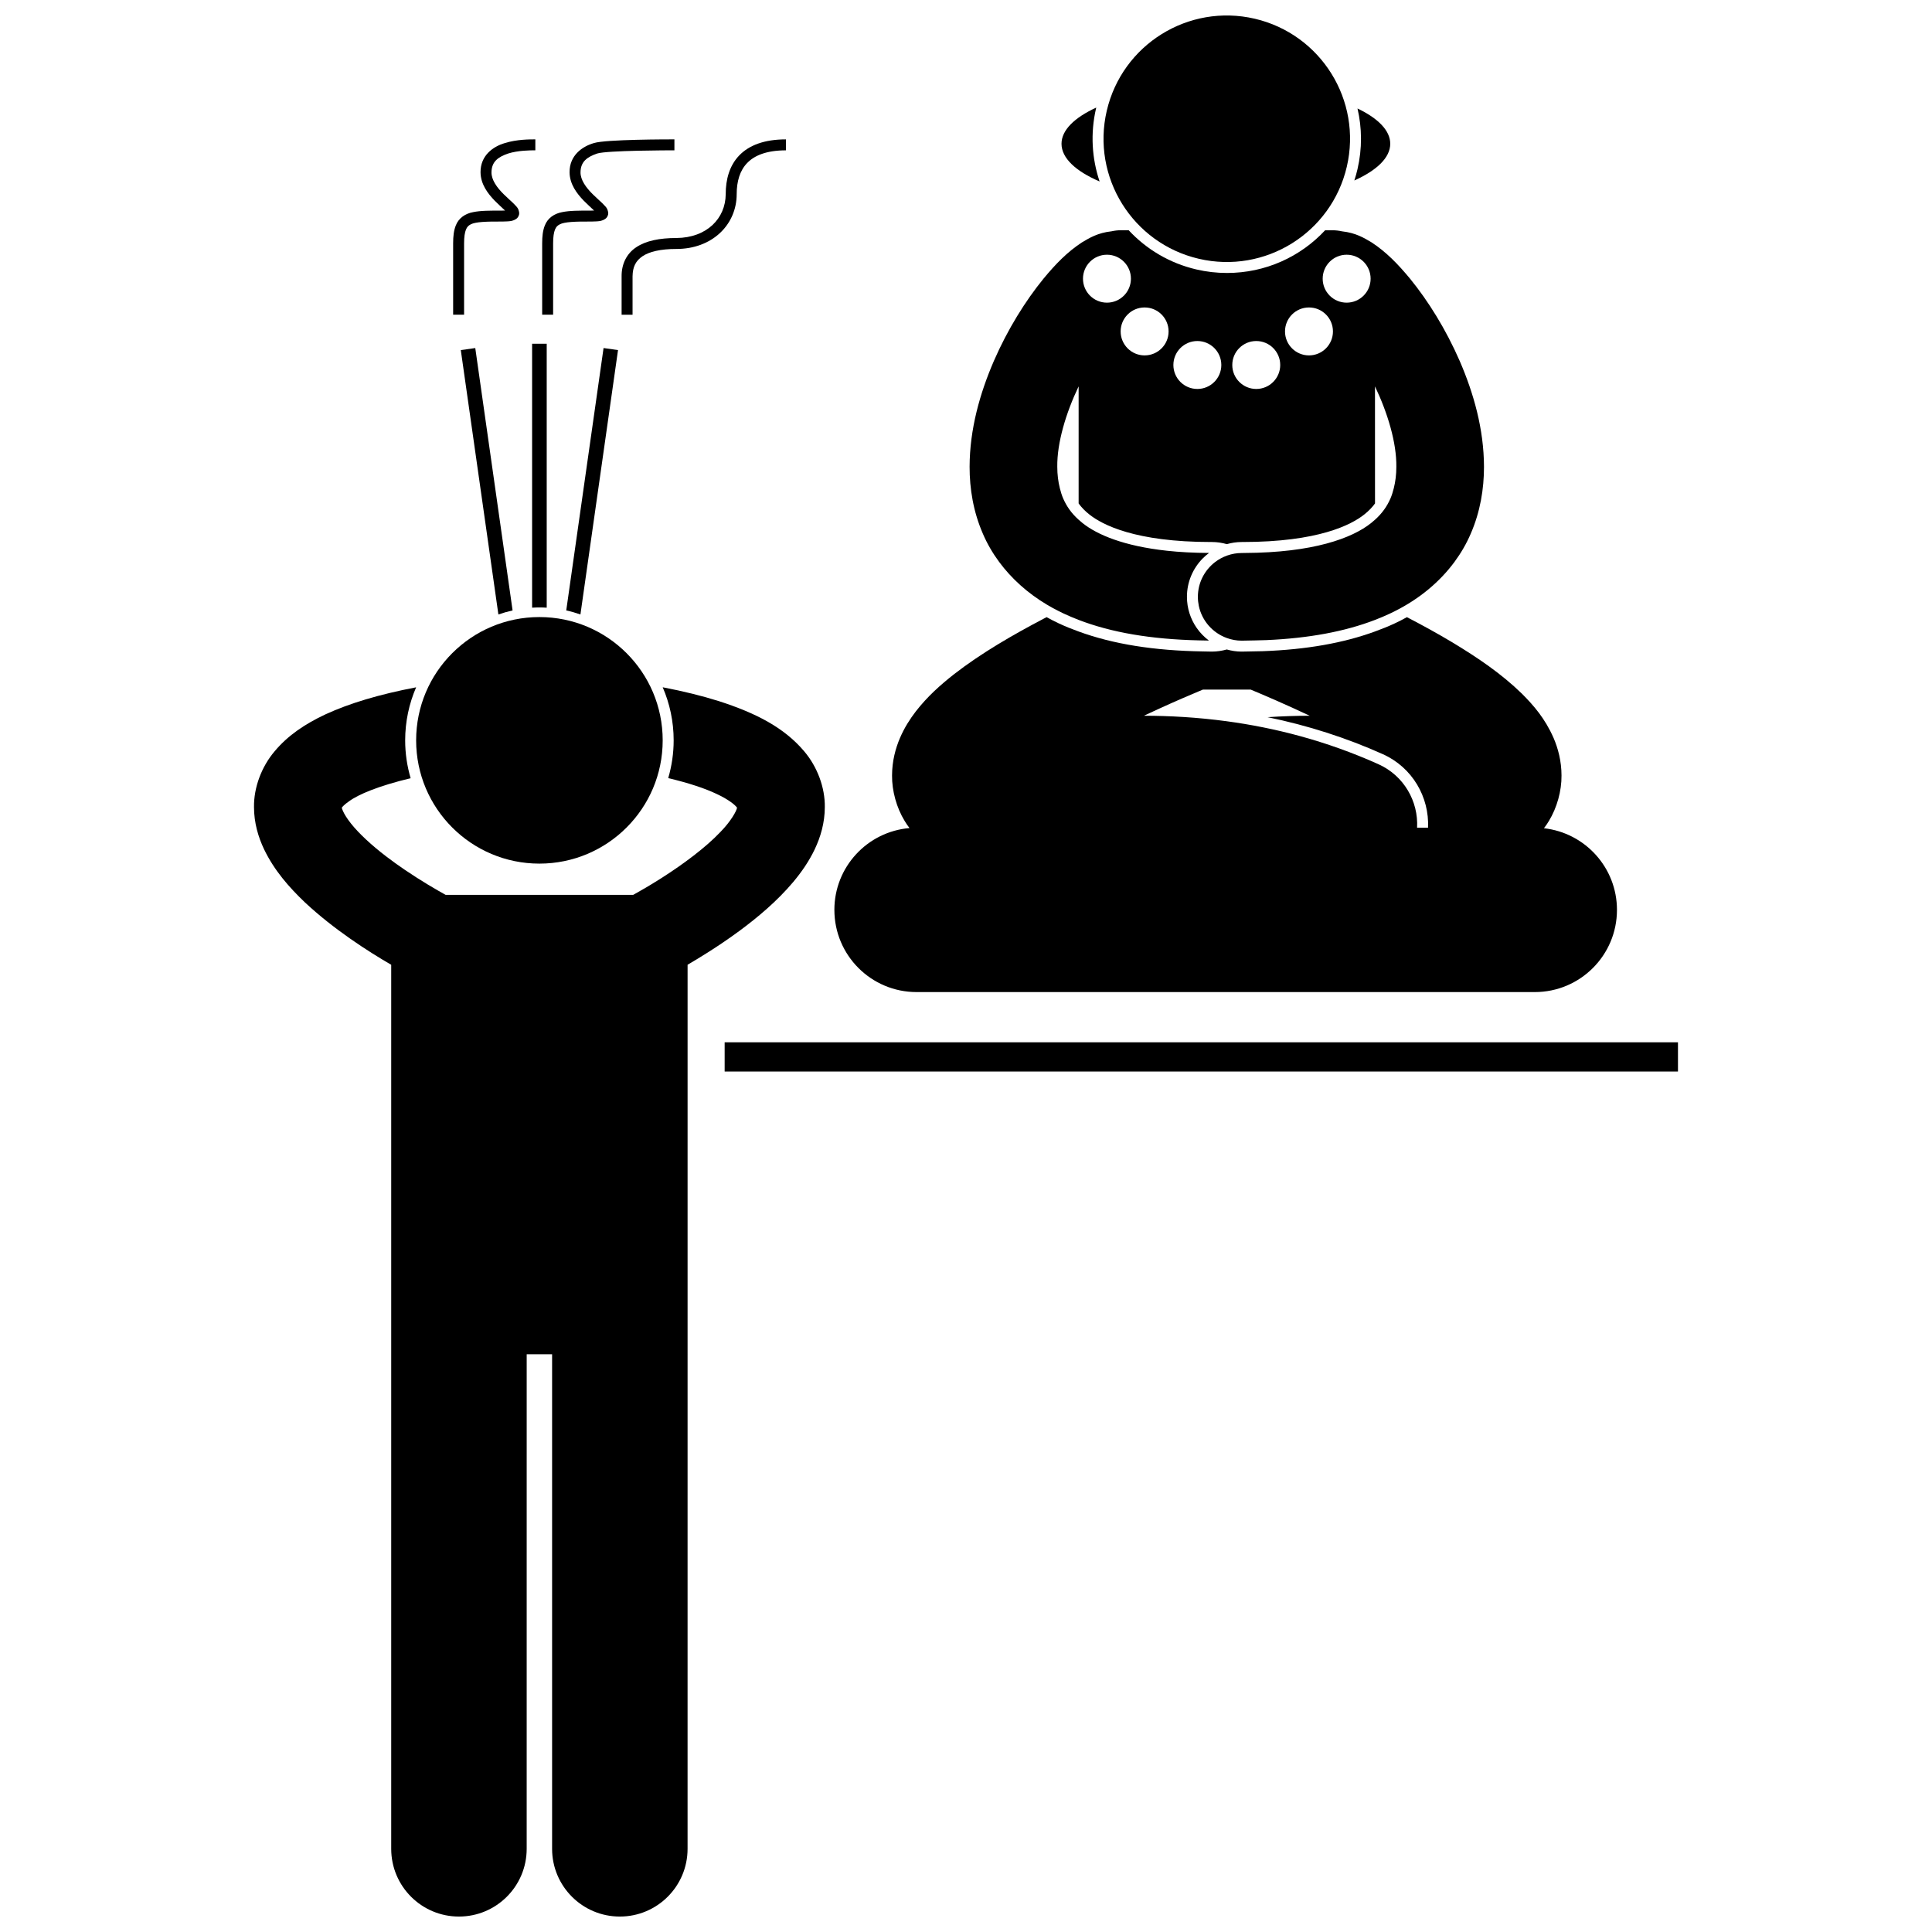 <?xml version="1.0" encoding="UTF-8"?>
<!-- Uploaded to: ICON Repo, www.iconrepo.com, Generator: ICON Repo Mixer Tools -->
<svg width="800px" height="800px" version="1.1" viewBox="144 144 512 512" xmlns="http://www.w3.org/2000/svg">
 <defs>
  <clipPath id="b">
   <path d="m211 326h152v325.9h-152z"/>
  </clipPath>
  <clipPath id="a">
   <path d="m436 148.09h66v65.906h-66z"/>
  </clipPath>
 </defs>
 <path d="m503.75 188.83c-0.238 1.02-0.516 2.019-0.836 3 5.949-2.672 9.516-6.051 9.516-9.734 0-3.508-3.231-6.746-8.68-9.348 1.199 5.137 1.273 10.609 0 16.082z"/>
 <path d="m434.47 172.7c0.016-0.066 0.039-0.129 0.051-0.191-5.766 2.648-9.211 5.977-9.211 9.594 0 3.801 3.797 7.285 10.098 9.992-2.039-6.055-2.488-12.727-0.938-19.395z"/>
 <path d="m365.12 385.13c0 12.027 9.75 21.781 21.781 21.781h163.83c12.031 0 21.781-9.754 21.781-21.781 0-11.211-8.465-20.43-19.352-21.637 0.473-0.609 0.922-1.258 1.324-1.938 2.137-3.523 3.371-7.949 3.332-12.039-0.004-3.828-0.922-7.199-2.102-9.953-2.277-5.176-5.285-8.617-8.383-11.723-5.461-5.32-11.738-9.555-18.422-13.594-3.938-2.356-8.031-4.602-12.062-6.691-1.051 0.582-2.117 1.141-3.227 1.652-1.672 0.785-3.434 1.484-5.238 2.144-8.383 3.066-18.188 4.797-29.734 5.219-1.035 0.035-2.109 0.047-3.176 0.062-0.805 0.016-1.582 0.047-2.406 0.047h-0.004c-1.371 0-2.695-0.203-3.949-0.562-1.258 0.355-2.582 0.562-3.953 0.562h-0.004c-0.82 0-1.602-0.035-2.406-0.047-12.926-0.203-23.777-1.938-32.91-5.281-1.805-0.656-3.562-1.359-5.238-2.144-1.109-0.516-2.176-1.074-3.231-1.656-0.219 0.113-0.438 0.223-0.652 0.336-8.277 4.34-16.691 9.191-23.941 14.828-3.637 2.863-7.027 5.887-10.094 9.836-1.523 1.992-2.981 4.238-4.176 7.012-1.18 2.754-2.098 6.129-2.102 9.957-0.039 4.062 1.188 8.523 3.336 12.035 0.395 0.664 0.828 1.293 1.289 1.891-11.148 0.941-19.91 10.281-19.91 21.684zm86.09-53.336c4.305-1.965 8.086-3.59 10.758-4.703 0.281-0.117 0.547-0.23 0.805-0.336h12.688c3.434 1.426 9.18 3.887 15.625 6.926-3.578 0.004-7.309 0.125-11.16 0.379 10.648 2.191 20.863 5.461 30.559 9.812 7.82 3.512 12.324 11.391 11.961 19.48h-2.902c0.371-6.984-3.488-13.797-10.25-16.832-13.934-6.258-27.559-9.672-40.18-11.379-7.758-1.047-15.137-1.453-21.969-1.465 1.391-0.656 2.754-1.285 4.066-1.883z"/>
 <g clip-path="url(#b)">
  <path d="m339.83 390.79c4.969-3.672 10.086-7.949 14.406-13.078 2.152-2.578 4.125-5.391 5.676-8.641 1.535-3.234 2.668-7 2.672-11.203 0.066-5.156-1.98-10.664-5.473-14.777-5.285-6.242-12.68-10.09-22.621-13.289-4.371-1.375-9.293-2.598-14.867-3.668 1.863 4.316 2.902 9.066 2.902 14.062 0 3.477-0.512 6.832-1.441 10.012 5.574 1.324 9.785 2.754 12.73 4.148 3.383 1.555 4.965 2.988 5.402 3.543 0.047 0.055 0.082 0.102 0.109 0.141-0.004 0.023-0.012 0.047-0.02 0.074-0.109 0.77-1.578 3.504-4.391 6.371-3.918 4.148-9.949 8.578-15.098 11.875-0.293 0.188-0.59 0.387-0.879 0.562-2.668 1.688-5.047 3.066-6.731 4-0.137 0.078-0.262 0.145-0.391 0.215h-49.734c-2.394-1.324-6.481-3.695-10.809-6.633-1.637-1.113-3.305-2.301-4.93-3.547-3.742-2.852-7.199-6.027-9.316-8.699-1.062-1.328-1.777-2.512-2.129-3.305-0.18-0.395-0.273-0.695-0.316-0.875-0.004-0.016-0.004-0.027-0.008-0.035 0.191-0.262 0.715-0.859 1.914-1.684 2.473-1.832 7.828-4.086 16.336-6.129-0.934-3.184-1.449-6.547-1.449-10.027 0-4.992 1.039-9.742 2.902-14.059-9.816 1.879-17.621 4.227-23.98 7.144-5.484 2.566-10.031 5.633-13.516 9.809-3.492 4.113-5.535 9.625-5.469 14.777 0.004 4.199 1.137 7.969 2.672 11.203 2.734 5.664 6.652 10.082 10.82 14.062 3.832 3.582 7.984 6.805 11.922 9.562 4.094 2.871 7.949 5.238 10.949 6.977v234.28c0 9.918 8.039 17.949 17.949 17.949 9.914 0 17.953-8.035 17.953-17.949l0.004-131.07h6.731v131.07c0 9.918 8.039 17.949 17.949 17.949 9.914 0 17.953-8.035 17.953-17.949l0.004-234.29c1.629-0.949 3.508-2.086 5.539-3.375 2.527-1.605 5.273-3.449 8.07-5.504z"/>
 </g>
 <path d="m319.62 340.2c0 18.043-14.629 32.668-32.672 32.668s-32.668-14.625-32.668-32.668c0-18.043 14.625-32.672 32.668-32.672s32.672 14.629 32.672 32.672"/>
 <path d="m286.95 304.98c0.648 0 1.293 0.023 1.934 0.062v-69.953h-3.871v69.953c0.641-0.039 1.289-0.062 1.938-0.062z"/>
 <path d="m297.82 306.84 0.07-0.496 9.891-69.566-3.832-0.543-9.828 69.109-0.062 0.426c1.285 0.281 2.539 0.641 3.762 1.07z"/>
 <path d="m279.84 305.77-0.059-0.422-9.828-69.109-3.836 0.543 9.891 69.566 0.07 0.496c1.223-0.43 2.477-0.789 3.762-1.074z"/>
 <path d="m314.26 211.91c1.793-1.211 4.793-1.941 8.992-1.934 4.68 0.004 8.691-1.566 11.52-4.199 2.828-2.625 4.461-6.297 4.457-10.32 0.004-3.406 0.844-6.25 2.769-8.25 1.922-1.996 5.09-3.359 10.293-3.367v-2.902c-5.684-0.008-9.773 1.535-12.387 4.258-2.613 2.715-3.586 6.406-3.582 10.262-0.039 6.434-5.012 11.559-13.07 11.617-4.508 0.008-8.039 0.73-10.605 2.422-2.582 1.684-3.949 4.488-3.914 7.738v10.168h2.902s0.004-4.356 0-10.168c0.039-2.551 0.852-4.102 2.625-5.324z"/>
 <path d="m278.68 184.68c2.621-0.824 5.766-0.844 7.191-0.844v-2.902c-1.477 0.004-4.871-0.016-8.059 0.977-3.141 0.902-6.496 3.297-6.465 7.734 0.027 3.203 1.953 5.66 3.742 7.527 1 0.996 2.039 1.949 2.754 2.625-0.207 0.008-0.438 0.012-0.691 0.012-3.273 0.004-5.762-0.016-7.809 0.418-2.027 0.379-3.812 1.555-4.566 3.559-0.516 1.301-0.691 2.824-0.691 4.738v18.871h2.902v-18.871c-0.004-1.723 0.188-2.922 0.488-3.66 0.316-0.742 0.629-1.07 1.254-1.398 1.238-0.672 4.074-0.781 8.426-0.754 1.746-0.066 2.68 0.016 3.801-0.82 0.367-0.305 0.664-0.91 0.641-1.426-0.16-1.484-0.906-1.852-1.594-2.633-0.73-0.703-1.629-1.48-2.508-2.352-1.777-1.746-3.281-3.812-3.246-5.836 0.035-2.82 1.762-4.059 4.43-4.965z"/>
 <path d="m302.27 184.68c2.621-0.824 19.027-0.844 20.457-0.844v-2.902c-1.477 0.004-18.133-0.016-21.32 0.977-3.141 0.902-6.496 3.297-6.465 7.734 0.027 3.203 1.953 5.66 3.742 7.527 1 0.996 2.039 1.949 2.754 2.625-0.207 0.008-0.438 0.012-0.691 0.012-3.273 0.004-5.762-0.016-7.809 0.418-2.027 0.379-3.812 1.555-4.566 3.559-0.516 1.301-0.691 2.824-0.691 4.738v18.871h2.902v-18.871c-0.004-1.723 0.188-2.922 0.488-3.66 0.316-0.742 0.629-1.07 1.254-1.398 1.238-0.672 4.074-0.781 8.426-0.754 1.746-0.066 2.68 0.016 3.801-0.82 0.367-0.305 0.664-0.91 0.641-1.426-0.16-1.484-0.906-1.852-1.594-2.633-0.73-0.703-1.629-1.48-2.508-2.352-1.777-1.746-3.281-3.812-3.246-5.836 0.031-2.82 1.762-4.059 4.426-4.965z"/>
 <path d="m336.04 420.22h252.64v7.746h-252.64z"/>
 <path d="m469.15 216.34h-0.004c-2.711 0-5.438-0.312-8.098-0.934-7.144-1.664-13.281-5.387-17.938-10.391h-2.047c-0.855 0-1.684 0.105-2.484 0.281-3.66 0.402-5.856 1.754-7.856 2.941-3.852 2.519-6.938 5.691-10.18 9.609-4.773 5.856-9.473 13.348-13.176 21.852-3.672 8.504-6.387 18.004-6.414 27.996-0.004 5.863 0.988 11.934 3.516 17.738 1.113 2.602 2.562 5.109 4.305 7.473 3.238 4.383 7.516 8.266 12.68 11.344 0.996 0.594 2.023 1.156 3.086 1.688 0.43 0.215 0.863 0.434 1.305 0.641 1.289 0.605 2.625 1.172 4 1.703 8.723 3.356 19.211 5.137 31.836 5.426 0.895 0.02 1.777 0.047 2.695 0.051-1.254-0.941-2.359-2.078-3.254-3.367-1.617-2.344-2.57-5.176-2.57-8.227 0-3.945 1.582-7.519 4.144-10.137 0.527-0.543 1.105-1.031 1.715-1.488-4.121-0.016-7.836-0.223-11.172-0.586-11.418-1.238-18.469-4.238-22.336-7.32-0.375-0.297-0.719-0.594-1.051-0.895-1.953-1.754-3.176-3.551-4.078-5.586-0.379-0.867-0.668-1.816-0.914-2.801-0.426-1.711-0.668-3.578-0.668-5.656-0.086-6.309 2.266-14.203 5.656-21.301v31.027c0.758 1.043 1.664 1.992 2.852 2.926 3.422 2.727 12.145 7.293 32.262 7.293h0.199c1.375 0 2.695 0.203 3.961 0.562 1.258-0.355 2.582-0.562 3.957-0.562h0.199c20.117 0 28.84-4.566 32.262-7.293 1.184-0.938 2.094-1.887 2.852-2.926l-0.008-31.027c3.391 7.098 5.742 14.992 5.66 21.305 0 2.082-0.242 3.949-0.668 5.656-0.246 0.984-0.535 1.93-0.914 2.801-0.902 2.031-2.125 3.828-4.078 5.586-0.332 0.293-0.676 0.594-1.051 0.891-4.996 3.988-15.297 7.832-33.508 7.91-0.258 0.004-0.496 0.012-0.758 0.012-1.336 0-2.617 0.234-3.812 0.652-0.047 0.016-0.094 0.035-0.137 0.051-1.125 0.406-2.168 0.98-3.102 1.695-2.769 2.121-4.566 5.453-4.566 9.219 0 0.809 0.086 1.602 0.242 2.363 0.82 3.973 3.676 7.188 7.422 8.543 1.234 0.449 2.562 0.707 3.949 0.707 0.273 0 0.52-0.016 0.793-0.016 0.914-0.004 1.797-0.031 2.691-0.051 1.012-0.023 2.035-0.039 3.023-0.082 11.289-0.492 20.789-2.258 28.812-5.348 1.375-0.527 2.711-1.094 4-1.703 0.441-0.207 0.875-0.426 1.305-0.641 6.562-3.289 11.906-7.801 15.766-13.031 1.742-2.363 3.191-4.871 4.305-7.473 2.527-5.805 3.516-11.879 3.516-17.738-0.027-9.992-2.746-19.492-6.414-27.996-3.707-8.504-8.406-15.996-13.18-21.852-3.242-3.914-6.328-7.086-10.18-9.609-2-1.191-4.195-2.539-7.856-2.941-0.801-0.18-1.629-0.281-2.484-0.281h-1.988c-6.535 7.035-15.824 11.316-26.023 11.316zm-38.148 1.516c0-3.508 2.844-6.352 6.352-6.352 3.508 0 6.352 2.844 6.352 6.352 0 3.508-2.844 6.352-6.352 6.352-3.508 0-6.352-2.844-6.352-6.352zm16.332 20.328c-3.508 0-6.352-2.844-6.352-6.352s2.844-6.352 6.352-6.352c3.508 0 6.352 2.844 6.352 6.352 0.004 3.508-2.844 6.352-6.352 6.352zm13.977 8.895c-3.508 0-6.352-2.844-6.352-6.352 0-3.508 2.844-6.352 6.352-6.352 3.508 0 6.352 2.844 6.352 6.352 0 3.504-2.844 6.352-6.352 6.352zm15.609 0c-3.508 0-6.352-2.844-6.352-6.352 0-3.508 2.844-6.352 6.352-6.352 3.508 0 6.352 2.844 6.352 6.352 0 3.504-2.844 6.352-6.352 6.352zm13.973-8.895c-3.508 0-6.352-2.844-6.352-6.352s2.844-6.352 6.352-6.352 6.352 2.844 6.352 6.352c0.004 3.508-2.844 6.352-6.352 6.352zm9.984-26.68c3.508 0 6.352 2.844 6.352 6.352 0 3.508-2.844 6.352-6.352 6.352s-6.352-2.844-6.352-6.352c0-3.508 2.844-6.352 6.352-6.352z"/>
 <g clip-path="url(#a)">
  <path d="m476.52 148.96c17.566 4.094 28.492 21.652 24.398 39.219-4.09 17.566-21.648 28.492-39.215 24.402-17.57-4.09-28.492-21.648-24.402-39.219 4.09-17.566 21.648-28.492 39.219-24.402"/>
 </g>
</svg>